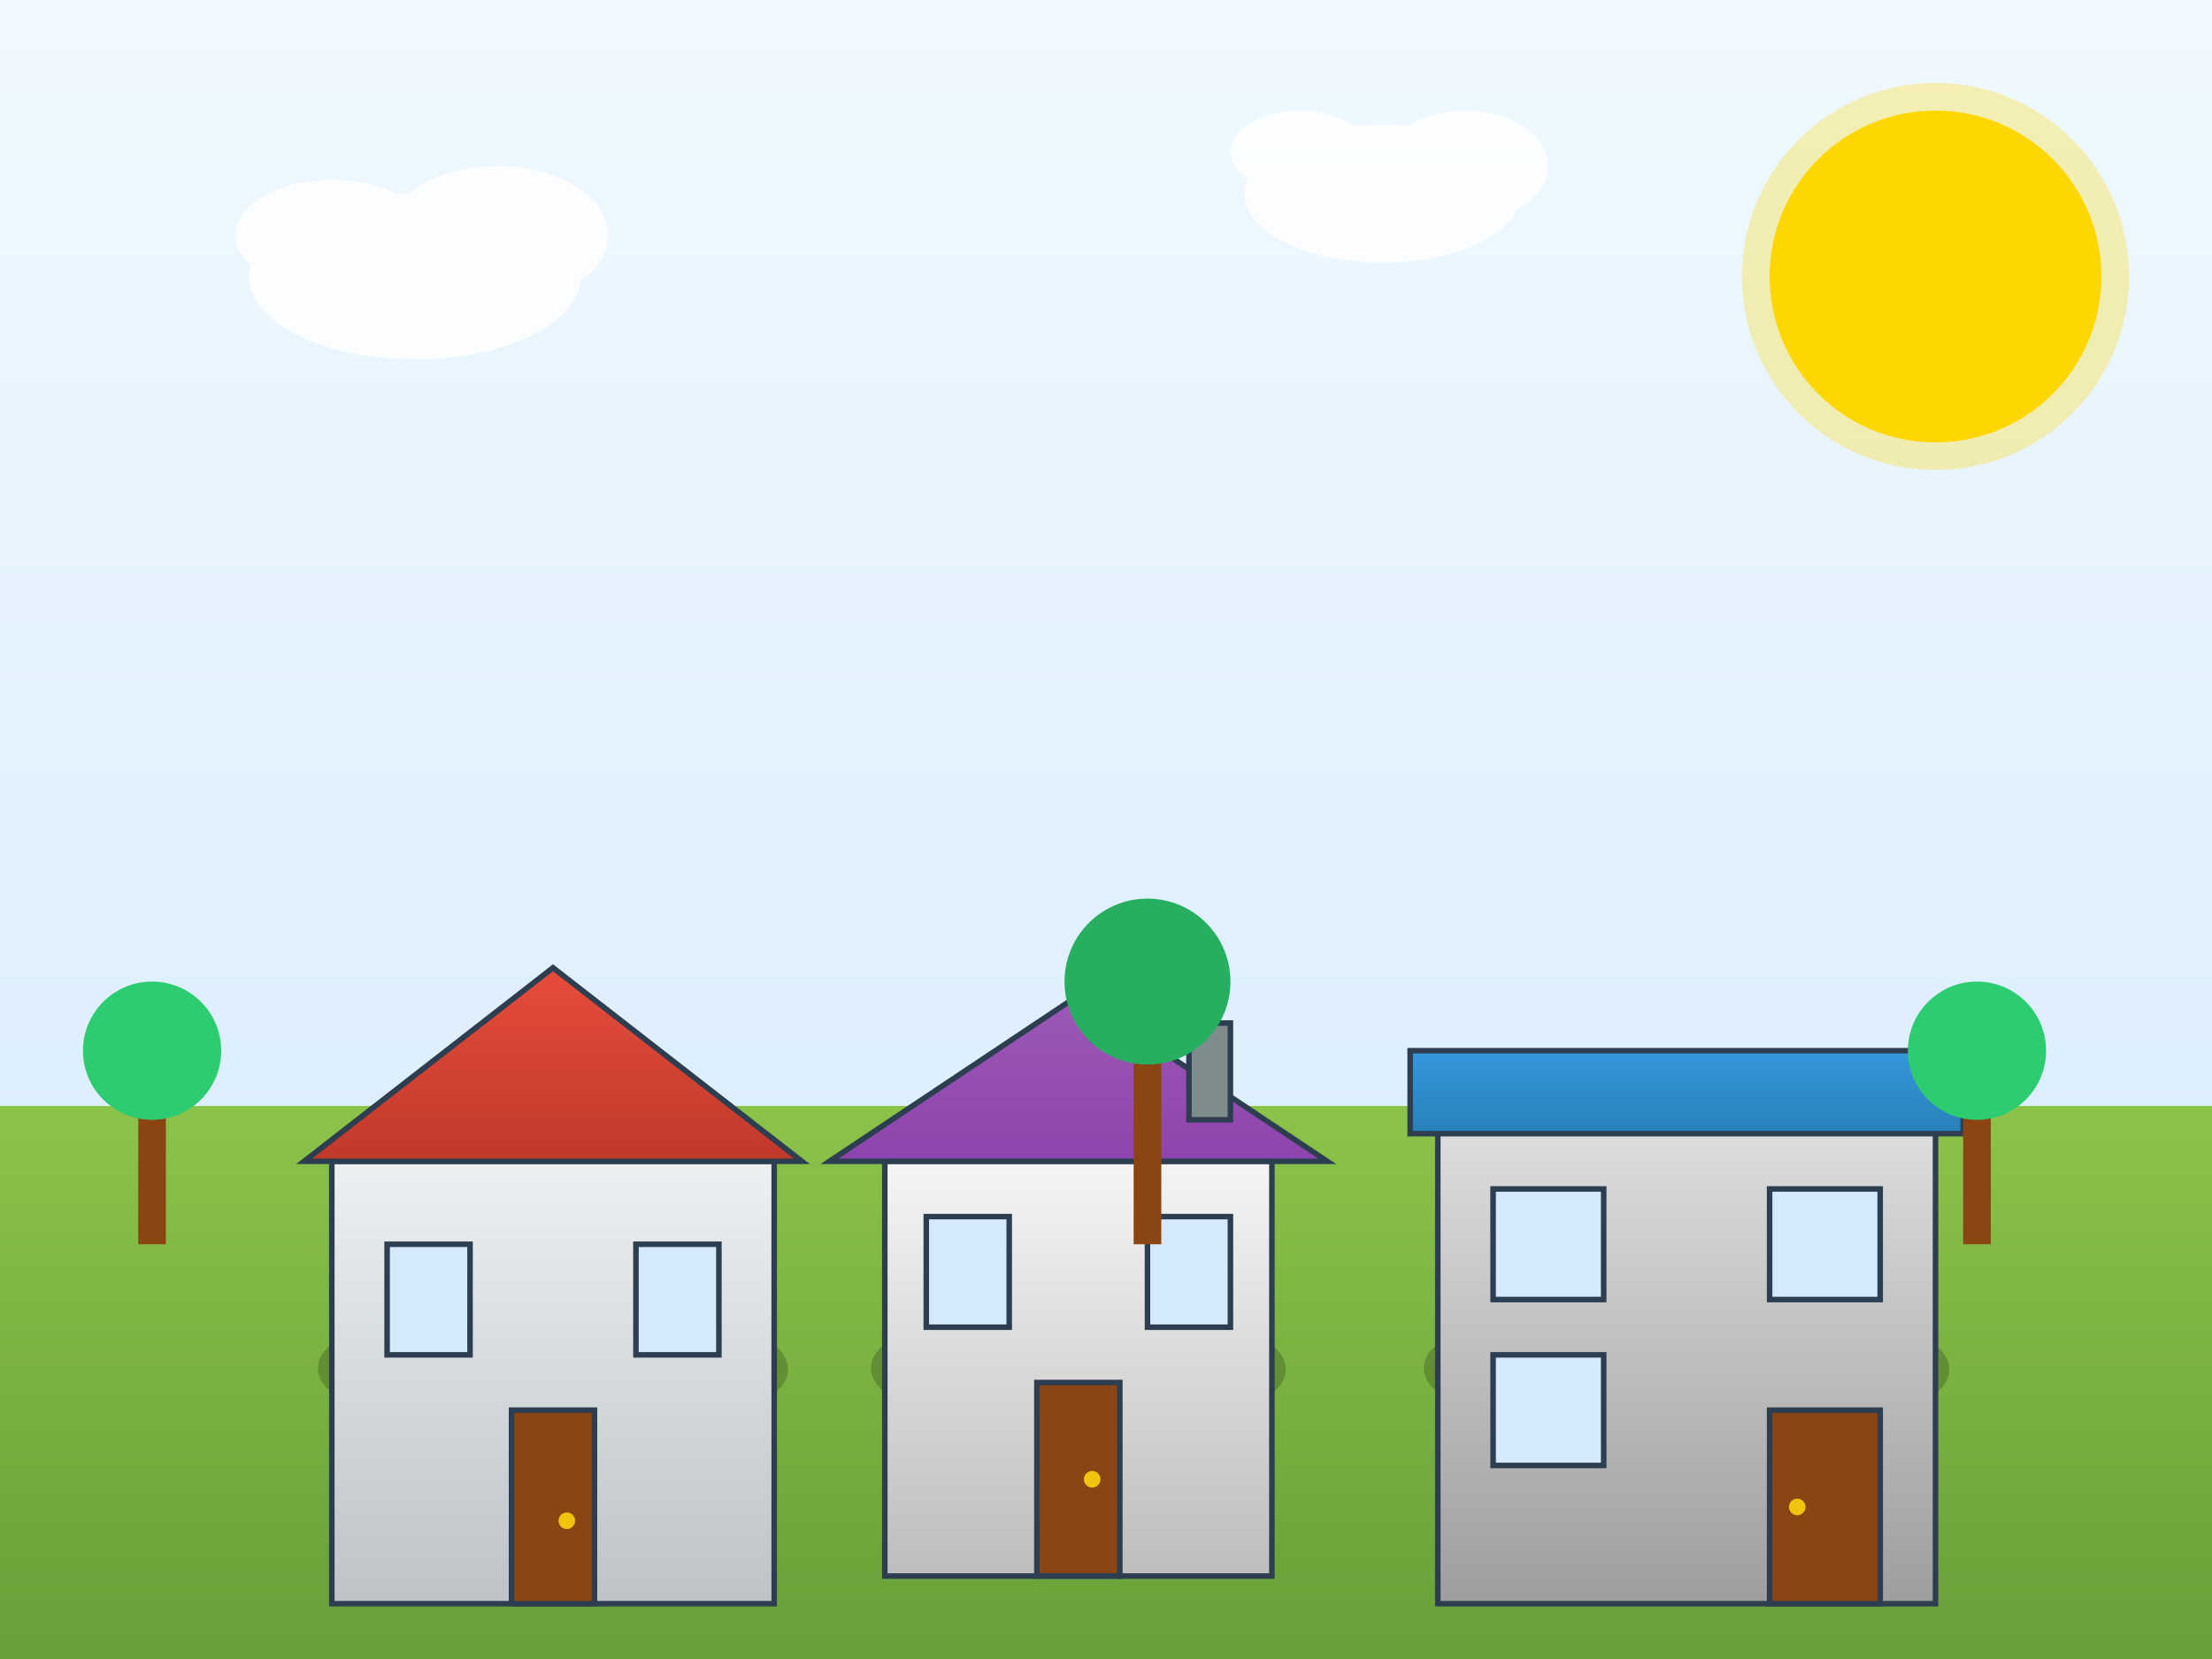 <svg xmlns="http://www.w3.org/2000/svg" viewBox="0 0 800 600">
  <defs>
    <linearGradient id="sky" x1="0%" y1="0%" x2="0%" y2="100%">
      <stop offset="0%" stop-color="#f0f9ff" />
      <stop offset="100%" stop-color="#d4e9fc" />
    </linearGradient>
    <linearGradient id="ground" x1="0%" y1="0%" x2="0%" y2="100%">
      <stop offset="0%" stop-color="#8BC34A" />
      <stop offset="100%" stop-color="#689F38" />
    </linearGradient>
    <linearGradient id="house1" x1="0%" y1="0%" x2="0%" y2="100%">
      <stop offset="0%" stop-color="#ecf0f1" />
      <stop offset="100%" stop-color="#bdc3c7" />
    </linearGradient>
    <linearGradient id="house2" x1="0%" y1="0%" x2="0%" y2="100%">
      <stop offset="0%" stop-color="#e0e0e0" />
      <stop offset="100%" stop-color="#9e9e9e" />
    </linearGradient>
    <linearGradient id="house3" x1="0%" y1="0%" x2="0%" y2="100%">
      <stop offset="0%" stop-color="#f5f5f5" />
      <stop offset="100%" stop-color="#bdbdbd" />
    </linearGradient>
    <linearGradient id="roof1" x1="0%" y1="0%" x2="0%" y2="100%">
      <stop offset="0%" stop-color="#e74c3c" />
      <stop offset="100%" stop-color="#c0392b" />
    </linearGradient>
    <linearGradient id="roof2" x1="0%" y1="0%" x2="0%" y2="100%">
      <stop offset="0%" stop-color="#3498db" />
      <stop offset="100%" stop-color="#2980b9" />
    </linearGradient>
    <linearGradient id="roof3" x1="0%" y1="0%" x2="0%" y2="100%">
      <stop offset="0%" stop-color="#9b59b6" />
      <stop offset="100%" stop-color="#8e44ad" />
    </linearGradient>
    <filter id="shadow" x="-20%" y="-20%" width="140%" height="140%">
      <feGaussianBlur stdDeviation="3" />
    </filter>
  </defs>
  
  <!-- Background -->
  <rect width="800" height="600" fill="url(#sky)" />
  
  <!-- Sun -->
  <circle cx="700" cy="100" r="60" fill="#FFD700" />
  <circle cx="700" cy="100" r="70" fill="#FFD700" opacity="0.3" />
  
  <!-- Ground -->
  <rect x="0" y="400" width="800" height="200" fill="url(#ground)" />
  
  <!-- Houses -->
  <!-- House 1 (Modern) -->
  <g transform="translate(100, 300)">
    <!-- Shadow -->
    <rect x="15" y="185" width="170" height="20" rx="10" fill="rgba(0,0,0,0.2)" filter="url(#shadow)" />
    
    <!-- Main structure -->
    <rect x="20" y="120" width="160" height="160" fill="url(#house1)" stroke="#2c3e50" stroke-width="2" />
    
    <!-- Roof -->
    <path d="M10 120 L100 50 L190 120 Z" fill="url(#roof1)" stroke="#2c3e50" stroke-width="2" />
    
    <!-- Windows -->
    <rect x="40" y="150" width="30" height="40" fill="#d4e9fc" stroke="#2c3e50" stroke-width="2" />
    <rect x="130" y="150" width="30" height="40" fill="#d4e9fc" stroke="#2c3e50" stroke-width="2" />
    
    <!-- Door -->
    <rect x="85" y="210" width="30" height="70" fill="#8B4513" stroke="#2c3e50" stroke-width="2" />
    <circle cx="105" cy="250" r="3" fill="#F1C40F" />
  </g>
  
  <!-- House 2 (Minimalist) -->
  <g transform="translate(500, 320)">
    <!-- Shadow -->
    <rect x="15" y="165" width="190" height="20" rx="10" fill="rgba(0,0,0,0.2)" filter="url(#shadow)" />
    
    <!-- Main structure -->
    <rect x="20" y="80" width="180" height="180" fill="url(#house2)" stroke="#2c3e50" stroke-width="2" />
    
    <!-- Roof -->
    <rect x="10" y="60" width="200" height="30" fill="url(#roof2)" stroke="#2c3e50" stroke-width="2" />
    
    <!-- Windows -->
    <rect x="40" y="110" width="40" height="40" fill="#d4e9fc" stroke="#2c3e50" stroke-width="2" />
    <rect x="140" y="110" width="40" height="40" fill="#d4e9fc" stroke="#2c3e50" stroke-width="2" />
    <rect x="40" y="170" width="40" height="40" fill="#d4e9fc" stroke="#2c3e50" stroke-width="2" />
    
    <!-- Door -->
    <rect x="140" y="190" width="40" height="70" fill="#8B4513" stroke="#2c3e50" stroke-width="2" />
    <circle cx="150" cy="225" r="3" fill="#F1C40F" />
  </g>
  
  <!-- House 3 (Traditional) -->
  <g transform="translate(300, 350)">
    <!-- Shadow -->
    <rect x="15" y="135" width="150" height="20" rx="10" fill="rgba(0,0,0,0.2)" filter="url(#shadow)" />
    
    <!-- Main structure -->
    <rect x="20" y="70" width="140" height="150" fill="url(#house3)" stroke="#2c3e50" stroke-width="2" />
    
    <!-- Roof -->
    <path d="M0 70 L90 10 L180 70 Z" fill="url(#roof3)" stroke="#2c3e50" stroke-width="2" />
    
    <!-- Windows -->
    <rect x="35" y="90" width="30" height="40" fill="#d4e9fc" stroke="#2c3e50" stroke-width="2" />
    <rect x="115" y="90" width="30" height="40" fill="#d4e9fc" stroke="#2c3e50" stroke-width="2" />
    
    <!-- Door -->
    <rect x="75" y="150" width="30" height="70" fill="#8B4513" stroke="#2c3e50" stroke-width="2" />
    <circle cx="95" cy="185" r="3" fill="#F1C40F" />
    
    <!-- Chimney -->
    <rect x="130" y="20" width="15" height="35" fill="#7f8c8d" stroke="#2c3e50" stroke-width="2" />
  </g>
  
  <!-- Trees -->
  <g transform="translate(40, 350)">
    <rect x="10" y="40" width="10" height="60" fill="#8B4513" />
    <circle cx="15" cy="30" r="25" fill="#2ecc71" />
  </g>
  
  <g transform="translate(400, 320)">
    <rect x="10" y="50" width="10" height="80" fill="#8B4513" />
    <circle cx="15" cy="35" r="30" fill="#27ae60" />
  </g>
  
  <g transform="translate(700, 360)">
    <rect x="10" y="30" width="10" height="60" fill="#8B4513" />
    <circle cx="15" cy="20" r="25" fill="#2ecc71" />
  </g>
  
  <!-- Clouds -->
  <g fill="white" opacity="0.8">
    <ellipse cx="150" cy="100" rx="60" ry="30" />
    <ellipse cx="180" cy="85" rx="40" ry="25" />
    <ellipse cx="120" cy="85" rx="35" ry="20" />
    
    <ellipse cx="500" cy="70" rx="50" ry="25" />
    <ellipse cx="530" cy="60" rx="30" ry="20" />
    <ellipse cx="470" cy="55" rx="25" ry="15" />
  </g>
</svg>
